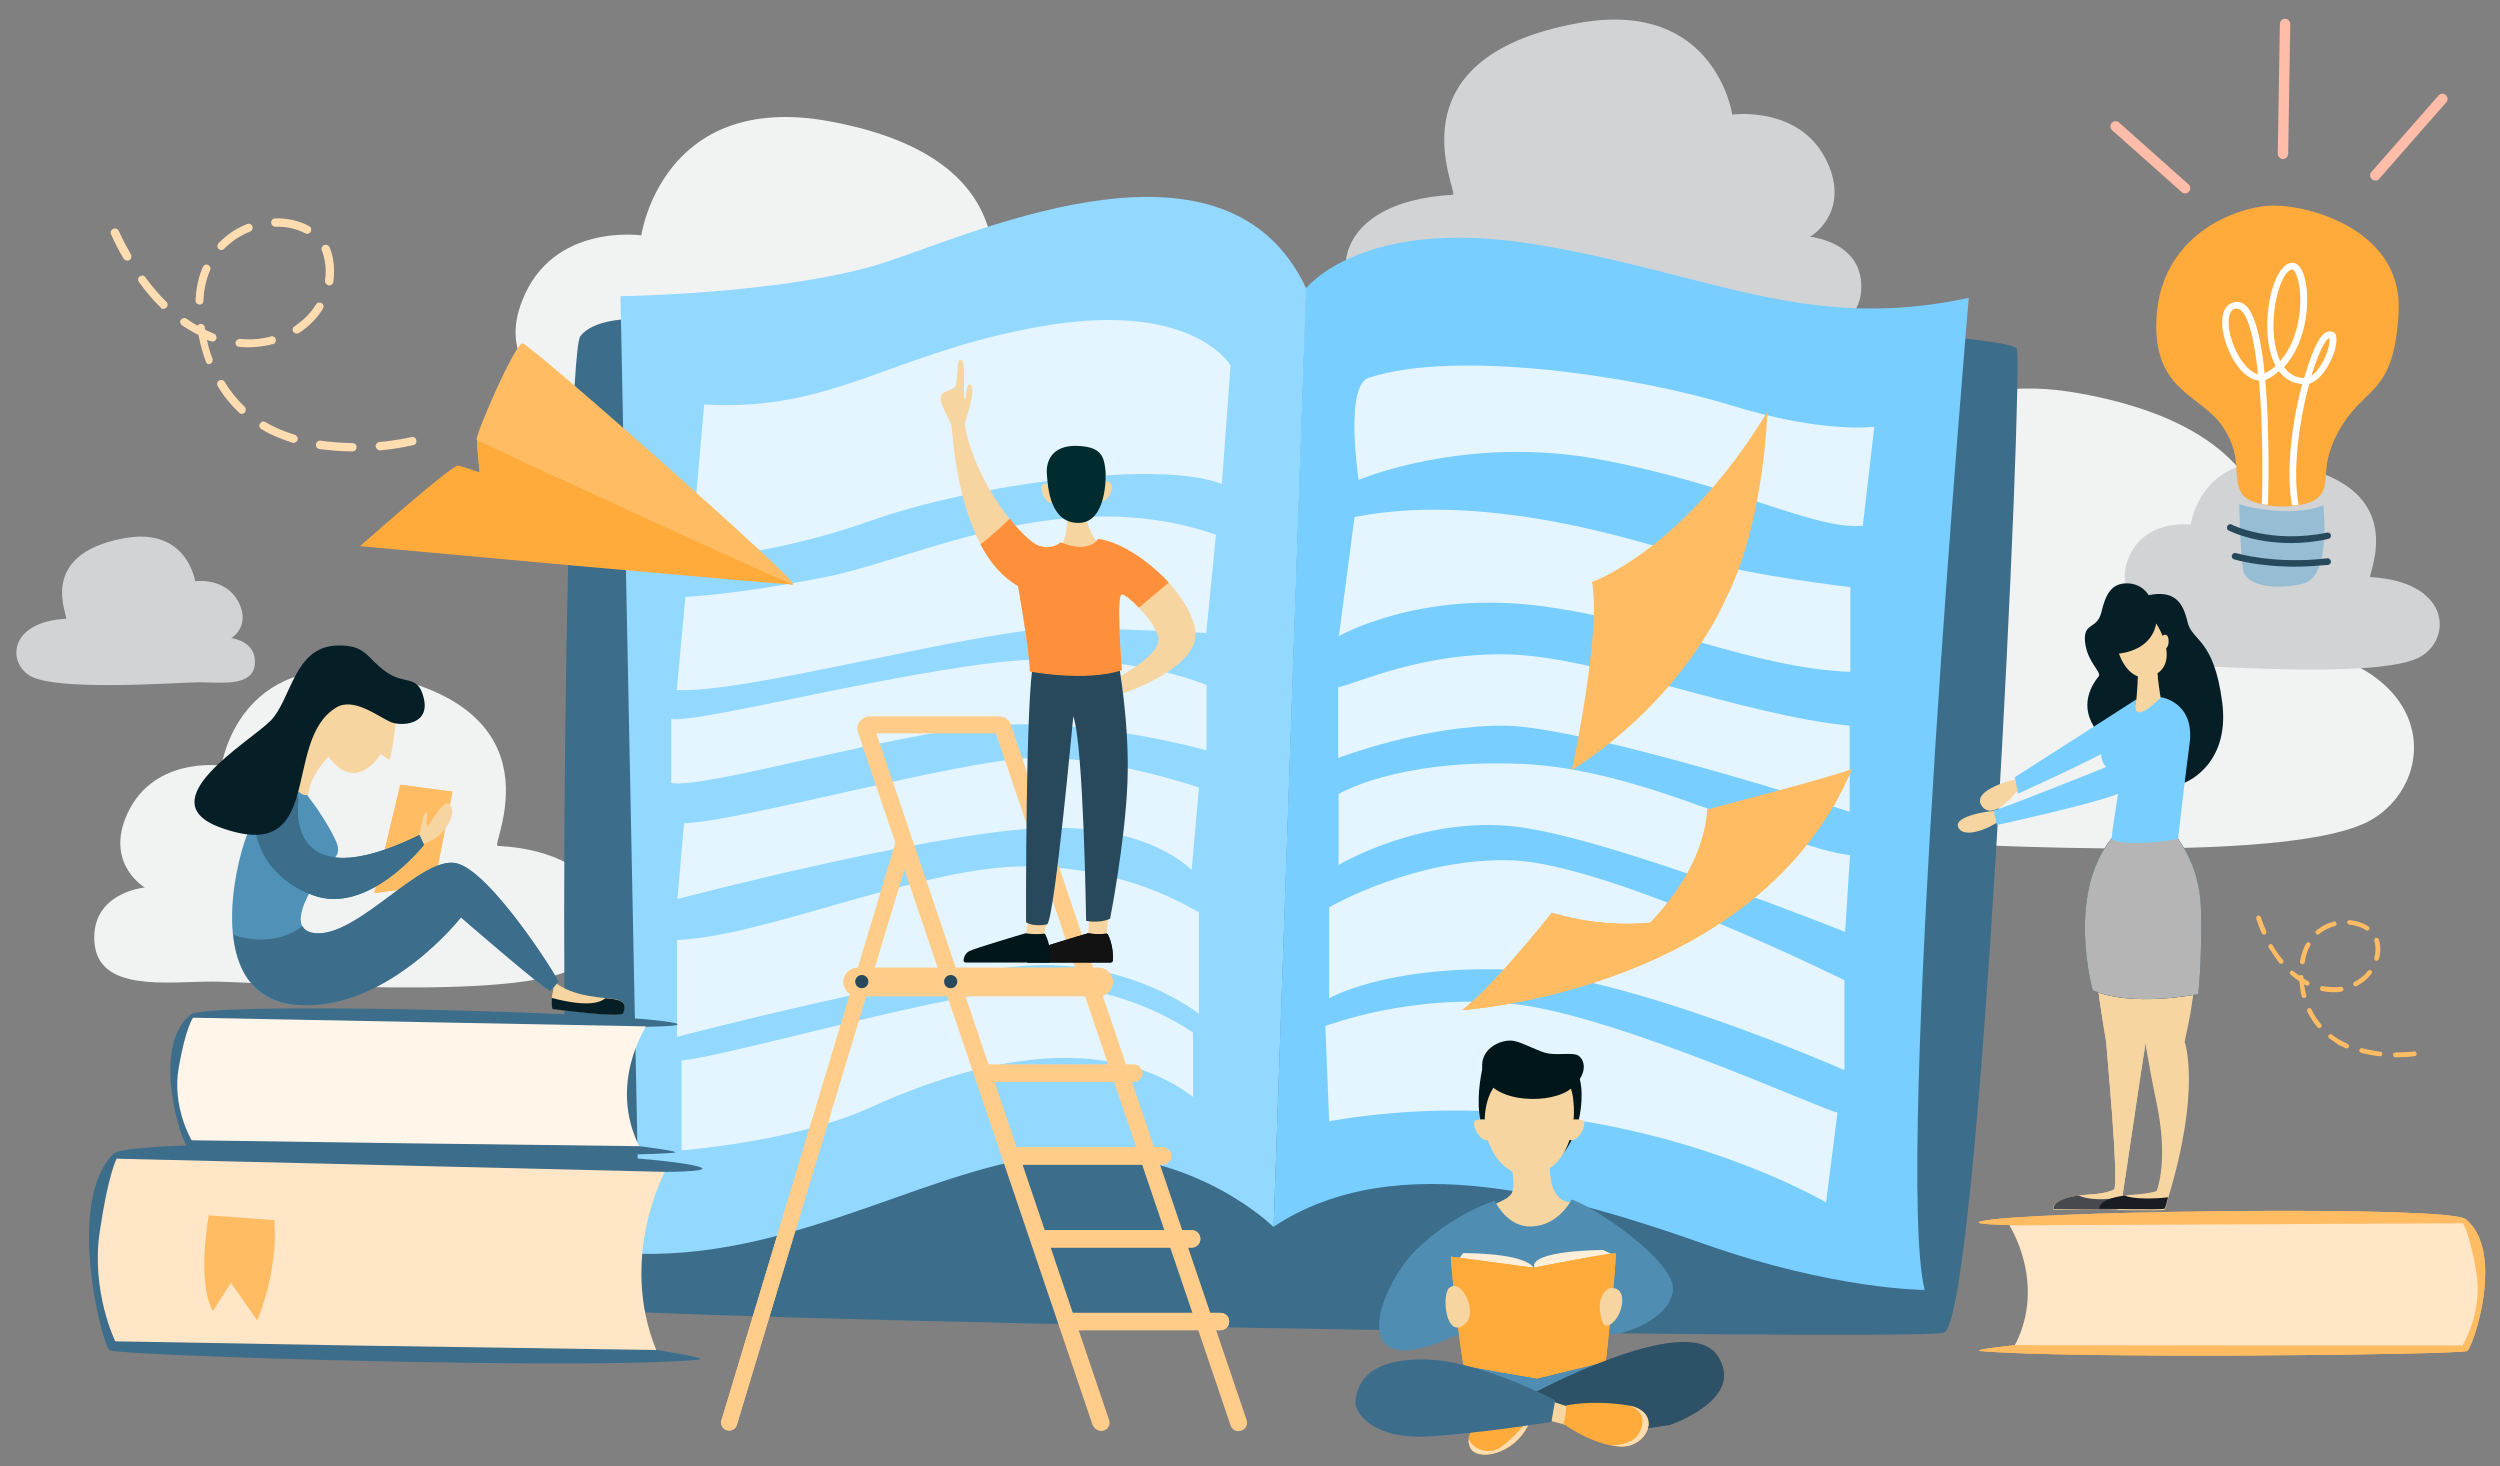 <?xml version="1.0" encoding="utf-8"?>
<!-- Generator: Adobe Illustrator 23.0.3, SVG Export Plug-In . SVG Version: 6.00 Build 0)  -->
<svg version="1.1" xmlns="http://www.w3.org/2000/svg" xmlns:xlink="http://www.w3.org/1999/xlink" x="0px" y="0px"
	 viewBox="0 0 720 422.2" style="enable-background:new 0 0 720 422.2;" xml:space="preserve">
<rect x="0" y="0" width="720" height="422.2" fill="#808080" stroke="none"/>
<style type="text/css">
	.st0{fill:#F1F2F2;}
	.st1{fill:#D1D3D4;}
	.st2{fill:#FFBC62;}
	.st3{fill:#3C6D8A;}
	.st4{fill:#78CEFF;}
	.st5{fill:#93D8FF;}
	.st6{fill:#E4F5FF;}
	.st7{fill:#FFE6C6;}
	.st8{fill:#FFF5E8;}
	.st9{fill:#FFAB3B;}
	.st10{fill:#96BDD4;}
	.st11{fill:#FFFFFF;}
	.st12{fill:#28495C;}
	.st13{fill:#FFBCA9;}
	.st14{fill:#FFCD89;}
	.st15{fill:#F7D5A0;}
	.st16{fill:#001618;}
	.st17{fill:#121212;}
	.st18{fill:#002C2F;}
	.st19{fill:#FF903B;}
	.st20{fill:#FFDDB1;}
	.st21{fill:#4F8DB3;}
	.st22{fill:#FFEED8;}
	.st23{fill:#2D5268;}
	.st24{fill:#061F26;}
	.st25{fill:#5091B8;}
	.st26{fill:#177A96;}
	.st27{fill:#77C4D3;}
	.st28{fill:#333745;}
	.st29{fill:#B5B5B5;}
	.st30{fill:#48494F;}
	.st31{fill:#1A1C23;}
</style>
<g id="Layer_1">
	<g>
		<g>
			<path class="st0" d="M503.8,202.7c0,0-22.6,2-21,22.9c1.5,20.8,30.3,16.3,49.2,16.3c19,0,128.8,8.6,151.8-6.3
				c19.5-12.5,17.4-47.6-32.8-50.4c-3-0.2,28.2-57.4-52-71.9c-56.1-10.2-63.1,38.4-63.1,38.4s-29.9-4.3-40.1,22
				C488.1,193.4,503.8,202.7,503.8,202.7z"/>
			<path class="st1" d="M616.5,174.1c0,0-10.2,0.9-9.5,10.3c0.7,9.4,13.6,7.3,22.2,7.3c8.5,0,57.9,3.9,68.3-2.8
				c8.8-5.6,7.8-21.4-14.8-22.7c-1.3-0.1,12.7-25.8-23.4-32.4c-25.3-4.6-28.4,17.3-28.4,17.3s-13.4-1.9-18,9.9
				C609.4,170,616.5,174.1,616.5,174.1z"/>
			<path class="st1" d="M66.6,183.8c0,0,7.3,0.7,6.8,7.4s-9.8,5.3-15.9,5.3c-6.1,0-41.6,2.8-49.1-2c-6.3-4.1-5.6-15.4,10.6-16.3
				c1-0.1-9.1-18.5,16.8-23.2c18.1-3.3,20.4,12.4,20.4,12.4s9.6-1.4,13,7.1C71.7,180.8,66.6,183.8,66.6,183.8z"/>
			<path class="st1" d="M521.3,68.2c0,0,15.8,1.4,14.7,15.7s-21.2,11.2-34.4,11.2c-13.3,0-90,5.9-106.1-4.3
				c-13.6-8.6-12.2-32.8,22.9-34.7c2.1-0.1-19.7-39.5,36.4-49.5c39.2-7,44.1,26.4,44.1,26.4s20.9-2.9,28,15.2
				C532.2,61.9,521.3,68.2,521.3,68.2z"/>
			<path class="st0" d="M41.7,255.6c0,0-15.6,1.4-14.5,15.8c1.1,14.4,20.9,11.3,34,11.3c13.1,0,88.9,5.9,104.8-4.3
				c13.5-8.7,12-32.8-22.7-34.8c-2.1-0.1,19.4-39.6-35.9-49.6c-38.8-7-43.6,26.5-43.6,26.5s-20.6-2.9-27.7,15.2
				C30.8,249.2,41.7,255.6,41.7,255.6z"/>
			<path class="st0" d="M157.1,111.5c0,0-19.3,1.7-18,19.6c1.3,17.8,25.9,14,42.2,14c16.2,0,110.2,7.3,130-5.4
				c16.7-10.7,14.9-40.7-28.1-43.2c-2.6-0.1,24.1-49.1-44.5-61.6c-48.1-8.7-54,32.9-54,32.9s-25.6-3.7-34.3,18.8
				C143.6,103.6,157.1,111.5,157.1,111.5z"/>
			<g>
				<g>
					<path class="st2" d="M670.8,299c-0.3-0.2-0.4-0.6-0.1-0.9c0.2-0.3,0.6-0.4,0.9-0.1c1.3,1,2.9,1.9,4.5,2.6
						c0.3,0.2,0.5,0.5,0.4,0.9c-0.1,0.3-0.5,0.5-0.9,0.4c-0.7-0.3-1.4-0.7-2.1-1C672.6,300.2,671.7,299.7,670.8,299z M679.5,302.4
						c0.1-0.4,0.5-0.6,0.8-0.5c1.6,0.4,3.4,0.7,5.2,1c0.4,0,0.6,0.4,0.6,0.7c0,0.4-0.4,0.6-0.7,0.6c-1.9-0.2-3.7-0.5-5.4-1
						c-0.1,0-0.1,0-0.1-0.1C679.5,303,679.4,302.7,679.5,302.4z M667.5,295.9c-1.2-1.4-2.2-2.9-3-4.6c-0.2-0.3,0-0.7,0.3-0.9
						s0.7,0,0.9,0.3c0.7,1.6,1.7,3,2.8,4.3c0.2,0.3,0.2,0.7-0.1,0.9c-0.2,0.2-0.5,0.2-0.8,0.1C667.6,296,667.5,296,667.5,295.9z
						 M689.2,303.8c0-0.4,0.3-0.7,0.7-0.7c3.1,0,5.2-0.2,5.3-0.3c0.4-0.1,0.7,0.2,0.8,0.6c0.1,0.4-0.2,0.7-0.6,0.8
						c-0.1,0-2.2,0.3-5.5,0.3c-0.1,0-0.2,0-0.3-0.1C689.3,304.3,689.2,304.1,689.2,303.8z M662.9,286.9c-0.2-0.7-0.3-1.3-0.4-2
						c-0.1-0.8-0.2-1.5-0.3-2.3c-0.9-0.6-1.7-1.2-2.5-1.9c-0.3-0.2-0.3-0.7-0.1-0.9c0.2-0.3,0.7-0.3,0.9-0.1
						c0.6,0.5,1.1,0.9,1.7,1.3c0.1-0.1,0.3-0.2,0.5-0.2c0.4,0,0.7,0.3,0.7,0.6c0,0.1,0,0.3,0,0.4c0.5,0.3,0.9,0.5,1.4,0.8
						c0.3,0.2,0.5,0.6,0.3,0.9c-0.2,0.3-0.6,0.5-0.9,0.3c-0.2-0.1-0.4-0.2-0.6-0.3c0,0.4,0.1,0.8,0.2,1.2c0.1,0.7,0.2,1.3,0.4,1.9
						c0.1,0.4-0.1,0.7-0.5,0.8c-0.2,0-0.3,0-0.5-0.1C663.1,287.3,663,287.1,662.9,286.9z M668.2,284.5c0.1-0.4,0.4-0.6,0.8-0.5
						c1.7,0.3,3.4,0.4,5.1,0.2c0.4-0.1,0.7,0.2,0.8,0.6c0.1,0.4-0.2,0.7-0.6,0.8c-1.8,0.3-3.7,0.2-5.6-0.2c-0.1,0-0.1,0-0.2-0.1
						C668.2,285.1,668.1,284.8,668.2,284.5z M656.5,277.4c-1.1-1.4-2.1-2.9-3.1-4.5c-0.2-0.3-0.1-0.7,0.2-0.9
						c0.3-0.2,0.7-0.1,0.9,0.2c0.9,1.6,1.9,3,3,4.3c0.2,0.3,0.2,0.7-0.1,0.9c-0.2,0.2-0.5,0.2-0.7,0.1
						C656.7,277.5,656.6,277.5,656.5,277.4z M662.4,276.9c0.3-1.9,0.9-3.6,1.7-5.1l0.1-0.1c0.2-0.3,0.6-0.4,0.9-0.3c0,0,0,0,0,0
						c0.3,0.2,0.4,0.6,0.3,0.9l-0.1,0.1c-0.8,1.4-1.3,3-1.5,4.7c-0.1,0.4-0.4,0.6-0.8,0.6c-0.1,0-0.1,0-0.2-0.1
						C662.5,277.5,662.3,277.2,662.4,276.9z M677.8,283.7c-0.2-0.3,0-0.7,0.3-0.9c1.5-0.8,2.9-1.9,3.9-3.2c0.2-0.3,0.6-0.3,0.9-0.1
						c0.3,0.2,0.3,0.6,0.1,0.9c-1.1,1.5-2.6,2.7-4.3,3.6c-0.2,0.1-0.4,0.1-0.6,0C678,284,677.9,283.9,677.8,283.7z M651.4,268.8
						c-0.6-1.3-1.1-2.7-1.6-4.2c-0.1-0.4,0.1-0.7,0.4-0.9c0.4-0.1,0.7,0.1,0.9,0.4c0.5,1.4,1,2.8,1.6,4.1c0.1,0.3,0,0.7-0.3,0.9
						c-0.2,0.1-0.4,0.1-0.6,0C651.6,269.1,651.5,269,651.4,268.8z M667,268.9c-0.2-0.3-0.2-0.7,0.1-0.9c1.4-1.2,3.1-2.1,5-2.6
						c0.4-0.1,0.7,0.1,0.8,0.5c0.1,0.4-0.1,0.7-0.5,0.8c-1.7,0.5-3.2,1.2-4.5,2.3c-0.2,0.2-0.5,0.2-0.8,0.1
						C667.2,269.1,667.1,269,667,268.9z M683.8,275.9c0.3-1.1,0.4-2.2,0.3-3.3c0-0.6-0.1-1.1-0.3-1.6c-0.1-0.4,0.1-0.7,0.4-0.9
						c0.4-0.1,0.7,0.1,0.9,0.4c0.2,0.6,0.3,1.3,0.4,2c0.1,1.3,0,2.5-0.4,3.7c-0.1,0.4-0.5,0.6-0.8,0.5c-0.1,0-0.1,0-0.2-0.1
						C683.9,276.5,683.7,276.2,683.8,275.9z M676,265.6c0-0.4,0.4-0.6,0.7-0.6c2,0.2,3.9,0.8,5.4,1.8c0.3,0.2,0.4,0.6,0.2,0.9
						c-0.2,0.3-0.6,0.4-0.9,0.2c-1.3-0.9-2.9-1.4-4.7-1.6c-0.1,0-0.2,0-0.3-0.1C676.2,266.1,676,265.9,676,265.6z"/>
				</g>
			</g>
			<g>
				<path class="st3" d="M185.9,91.9c0,0-14.3-1.1-18.8,5c-4.4,6.1-7.7,276.3,0,279.7c7.7,3.3,382.2,9.9,392.7,7.2
					c10.5-2.8,23.2-281.3,21-283.5c-2.2-2.2-32-4.4-32-4.4l-303.4,3.3L185.9,91.9z"/>
				<path class="st4" d="M376.1,83.1c0,0,16-21,66.2-12.7c50.2,8.3,77.8,25.4,124.7,15.4c0,0-21.5,250.4-12.7,285.7
					c0,0-25.9,0-63.4-13.2c-37.5-13.2-88.3-28.7-124.1-5L376.1,83.1z"/>
				<path class="st5" d="M178.7,85.3c0,0,48.5-0.6,76.7-9.9c28.1-9.4,98.2-40.8,120.8,7.7l-9.4,270.3c0,0-22.1-22.1-58.5-21
					c-36.4,1.1-76.7,29.8-124.1,28.7L178.7,85.3z"/>
				<path class="st6" d="M394.2,108.8c-7.1,2.3-2.9,29.4-2.9,29.4s31-13.2,69.9-5.8c38.9,7.4,61.2,20.3,75.3,19l3.3-28.5
					c0,0-14.5,2.1-41.4-6.2C471.6,108.4,419.4,100.5,394.2,108.8z"/>
				<path class="st6" d="M390.1,148.9l-4.5,34.3c0,0,22.8-13.2,57.9-8.7c35.2,4.6,60.8,17.8,89.4,19v-24.4c0,0-28.1-3.3-41.8-7.4
					S430.2,141,390.1,148.9z"/>
				<path class="st6" d="M385.5,197.9c4.7-0.8,24-10.2,49.6-9.4c25.6,0.8,66.7,17.5,97.6,20.5v24.8c0,0-75.6-24.4-99-24.8
					c-23.4-0.3-48.3,9.3-48.3,9.3V197.9z"/>
				<path class="st6" d="M385.5,228.7c0,0,16.5-10.2,52.7-8.7c36.1,1.5,73.9,23.6,94.6,26.3l-1.4,22.1c0,0-67.3-27-94.6-30.3
					c-27.3-3.3-51.3,11-51.3,11V228.7z"/>
				<path class="st6" d="M382.8,261.3c0,0,25.1-14.6,53-13.5c27.9,1.1,95.4,34.5,95.4,34.5v25.9c0,0-63.7-28.1-98.2-29
					s-50.2,8.3-50.2,8.3V261.3z"/>
				<path class="st6" d="M381.7,295.5c0,0,25.1-9.7,54.6-6.3c29.5,3.3,90.2,31.2,92.9,31.2l-3.3,25.9c0,0-62.9-37.2-143.1-23.4
					L381.7,295.5z"/>
				<path class="st6" d="M354.4,105.3c0,0-0.2-0.3-0.5-0.8c-2.6-3.5-15.6-17.1-53.5-10.6c-43.3,7.4-60.2,24.8-97.6,22.6l-3.9,44.4
					c0,0,22.9-0.6,52.1-11s83-17.7,100.9-10.5L354.4,105.3z"/>
				<path class="st6" d="M197.4,171.9c0,0,14.9-0.6,40.8-5.8c25.9-5.2,68.4-27.3,112-12.1l-2.8,28.3c0,0-30.3-1.5-43.3-1.3
					c-22.3,0.3-90.2,19-109.2,17.7L197.4,171.9z"/>
				<path class="st6" d="M193.3,207c6.6,1.9,75.8-16.5,105.9-17.1c30.1-0.6,48.3,7.4,48.3,7.4v18.8c0,0-33.6-9.5-62.6-7.1
					c-29,2.4-81.6,18.2-91.6,16.5V207z"/>
				<path class="st6" d="M345.3,226.8c0,0-27.3-9.4-48.5-8.5c-21.2,0.8-84.7,18.5-99.8,18.8l-1.9,21.8c0,0,69.8-18.3,102.6-20.3
					c32.8-2,45.5,12,45.5,12L345.3,226.8z"/>
				<path class="st6" d="M345.3,262.7c-1.7-0.6-19.9-13-49.4-13.2c-29.5-0.3-76.1,20.4-100.9,21.2v27.9c0,0,75-19.6,103.4-20.6
					c28.4-0.9,46.9,14,46.9,14V262.7z"/>
				<path class="st6" d="M343.6,297.4c0,0-19-13.8-43.3-13.2c-24.3,0.6-90.7,20.1-104,21.2v25.9c0,0,32.5-2.5,53.8-12.1
					c21.2-9.7,64-25.4,93.5-3.3V297.4z"/>
			</g>
			<g>
				<path class="st3" d="M189.1,388.8c0,0,15.9,2.4,11.9,2.8c-30.8,3-165.8-1.1-169.4-2.7c-2-0.9-13-42.8,1.1-56.6
					c5.7-5.5,138.2-1.5,164.7,2.9c13.8,2.3-6,2.3-6,2.3C176.6,354.1,176.6,371.2,189.1,388.8z"/>
				<path class="st7" d="M191.5,337.5c0,0-13.4,24.6-2.5,51.3l-87.6-1.3l-68.2-1.2c0,0-7-14.3-4.5-31.4c2.5-17,4.9-21.2,4.9-21.2
					L191.5,337.5z"/>
				<path class="st2" d="M60.1,350c0,0.5-3.5,19,1.2,27.6l5.2-8.1l7.6,10.8c0,0,6.1-14.1,4.9-28.9L60.1,350z"/>
			</g>
			<g>
				<path class="st3" d="M184.1,330.1c0,0,13.1,1.6,9.9,1.9c-25.5,2-137.1-0.7-140-1.8c-1.6-0.6-10.8-28.7,0.9-38
					c4.7-3.7,114.2-1,136.2,1.9c11.4,1.5-4.9,1.6-4.9,1.6C173.8,306.8,173.8,318.3,184.1,330.1z"/>
				<path class="st8" d="M186.1,295.6c0,0-11,16.5-2,34.5l-72.5-0.9l-56.4-0.8c0,0-5.8-9.6-3.7-21.1c2-11.4,4.1-14.2,4.1-14.2
					L186.1,295.6z"/>
			</g>
			<g>
				<path class="st2" d="M580.3,387.4c0,0-13.1,1.4-9.9,1.7c25.4,2.3,137.1,1.1,140.1,0c1.6-0.6,11.2-28.6-0.4-38
					c-4.6-3.8-114.2-2.5-136.2,0.1c-11.4,1.4,4.9,1.6,4.9,1.6C591,364.2,590.8,375.7,580.3,387.4z"/>
				<path class="st2" d="M580.3,387.4c0,0-13.1,1.4-9.9,1.7c25.4,2.3,137.1,1.1,140.1,0c1.6-0.6,11.2-28.6-0.4-38
					c-4.6-3.8-114.2-2.5-136.2,0.1c-11.4,1.4,4.9,1.6,4.9,1.6C591,364.2,590.8,375.7,580.3,387.4z"/>
				<path class="st7" d="M578.7,352.9c0,0,10.8,16.7,1.6,34.5l72.5,0.1l56.4,0c0,0,5.9-9.5,4-21c-1.9-11.5-3.9-14.2-3.9-14.2
					L578.7,352.9z"/>
			</g>
			<g>
				<g>
					<path class="st9" d="M645.8,142.4c2.9,4.1,17.5,4.8,21.8,0.9c4.3-3.9-0.4-8.9,6.8-20.6c7.1-11.7,15.1-9.1,16.4-32.7
						c1.3-23.6-25.4-30.8-35.8-30.8c-10.4,0-34,8.3-34,34.7c0,19.1,13.3,20,19.3,29.2C646.3,132.2,642.5,137.8,645.8,142.4z"/>
					<path class="st10" d="M644.9,145.1c0,0.4,14.8,4.3,24.2,0.4c0,0,2.5,20.6-5.8,22.6c-8.3,2-16.4,0.4-17.2-3.7
						C645.2,160.4,644.9,145.1,644.9,145.1z"/>
					<path class="st11" d="M670.1,95.6c-2.4,0.9-4.8,7.3-6.5,13.3c-2.7-0.1-4.5-1.4-5.8-3.2c7-7.5,7.7-20.6,5.7-26.5
						c-1.1-3.3-2.7-3.6-3.6-3.5c-4.4,0.6-7.3,10.9-6.9,19.7c0.2,4.1,1,7.5,2.4,10c-0.8,0.7-1.6,1.3-2.6,1.8
						c-0.2,0.1-0.4,0.2-0.6,0.3c-0.9-9.1-2.6-16.9-5.4-19.5c-0.9-0.8-1.9-1.2-3-1c-1.7,0.2-3,1.4-3.5,3.3c-1.4,5,2.1,14.3,6.7,17.8
						c1.2,0.9,2.4,1.4,3.6,1.5c1.1,12.6,1.1,27.7,0.8,35.5c0.3,0.1,0.6,0.1,0.9,0.2l0.9,0c0-1.3,0.6-20-0.8-35.9
						c0.4-0.1,0.9-0.3,1.3-0.6c1-0.5,1.8-1.2,2.6-1.9c1.7,2.2,3.9,3.5,6.7,3.7c-0.4,1.5-0.7,2.9-1,4.2c-1.3,5.6-3.9,19.7-1.9,30.8
						c0.6-0.1,1.3-0.1,1.9-0.2c-1.4-7.6-0.7-18.6,1.9-30.2c0.4-1.7,0.8-3.3,1.2-4.7c3.3-1,5.6-5.4,6.3-6.9c1.2-2.7,2.2-6.4,0.9-7.8
						C672,95.7,671.3,95.2,670.1,95.6z M648.1,106.6c-4-3.1-7.2-11.5-6-15.8c0.5-1.8,1.5-1.9,1.9-1.9c0.1,0,0.1,0,0.2,0
						c0.5,0,0.9,0.2,1.3,0.6c2.4,2.2,3.9,9.5,4.8,18.3C649.6,107.6,648.8,107.2,648.1,106.6z M656.7,104c-1.4-3-1.8-6.5-1.9-8.6
						c-0.4-8.8,2.6-17.4,5.3-17.8c0,0,0,0,0,0c0.4,0,1,0.7,1.5,2.2C663.4,85.2,662.8,97.1,656.7,104z M669.2,103.8
						c-0.9,1.7-2.1,3.5-3.5,4.4c2-6.6,4-10.4,5-10.8c0.1,0,0.1,0,0.1,0C671.1,97.9,670.8,100.6,669.2,103.8z"/>
					<g>
						<g>
							<path class="st12" d="M659.8,156.4c-10.8,0-17.5-3.4-17.9-3.6c-0.5-0.2-0.7-0.8-0.4-1.3c0.2-0.5,0.8-0.7,1.3-0.4l0,0
								c0.1,0.1,11.2,5.6,27.4,2.3c0.5-0.1,1,0.2,1.1,0.7c0.1,0.5-0.2,1-0.7,1.1C666.6,156.1,663,156.4,659.8,156.4z"/>
						</g>
					</g>
					<g>
						<g>
							<path class="st12" d="M660.8,163.2c-10.3,0-17-2-17.4-2.1c-0.5-0.2-0.8-0.7-0.6-1.2c0.2-0.5,0.7-0.8,1.2-0.6
								c0.1,0,11.1,3.3,26.2,1.5c0.5-0.1,1,0.3,1.1,0.8c0.1,0.5-0.3,1-0.8,1.1C667,163,663.7,163.2,660.8,163.2z"/>
						</g>
					</g>
				</g>
				<g>
					<g>
						<path class="st13" d="M657.5,45.8C657.5,45.8,657.5,45.8,657.5,45.8c-0.8,0-1.5-0.7-1.5-1.5l0.6-37.4c0-0.8,0.7-1.5,1.5-1.5
							c0,0,0,0,0,0c0.8,0,1.5,0.7,1.5,1.5L659,44.3C658.9,45.2,658.3,45.8,657.5,45.8z"/>
					</g>
				</g>
				<g>
					<g>
						<path class="st13" d="M684.1,52c-0.3,0-0.7-0.1-1-0.4c-0.6-0.5-0.7-1.5-0.1-2.1l19.3-22c0.5-0.6,1.5-0.7,2.1-0.1
							c0.6,0.5,0.7,1.5,0.1,2.1l-19.3,22C685,51.9,684.6,52,684.1,52z"/>
					</g>
				</g>
				<g>
					<g>
						<path class="st13" d="M629.3,55.7c-0.3,0-0.7-0.1-1-0.4l-20-17.8c-0.6-0.5-0.7-1.5-0.1-2.1c0.5-0.6,1.5-0.7,2.1-0.1l20,17.8
							c0.6,0.5,0.7,1.5,0.1,2.1C630.1,55.6,629.7,55.7,629.3,55.7z"/>
					</g>
				</g>
			</g>
			<g>
				<g>
					<g>
						<path class="st14" d="M210,412c1,0,1.9-0.6,2.2-1.6l50.2-166.5c0.4-1.2-0.3-2.5-1.5-2.9c-1.2-0.4-2.5,0.3-2.9,1.5L207.8,409
							c-0.4,1.2,0.3,2.5,1.5,2.9C209.6,411.9,209.8,412,210,412z"/>
					</g>
					<path class="st14" d="M210,412c1,0,1.9-0.6,2.2-1.6l50.2-166.5c0.4-1.2-0.3-2.5-1.5-2.9c-1.2-0.4-2.5,0.3-2.9,1.5L207.8,409
						c-0.4,1.2,0.3,2.5,1.5,2.9C209.6,411.9,209.8,412,210,412z"/>
					<g>
						<g>
							<path class="st14" d="M317.1,412.1c0.3,0,0.5,0,0.8-0.1c1.3-0.4,2-1.8,1.5-3.1l-67-197.7h34.4l67.6,199.3
								c0.4,1.3,1.8,2,3.1,1.5c1.3-0.4,2-1.8,1.5-3.1l-67.9-200.2c-0.5-1.5-1.9-2.4-3.4-2.4h-37.2c-1.2,0-2.2,0.6-2.9,1.5
								c-0.7,0.9-0.9,2.2-0.5,3.2l67.6,199.5C315.2,411.4,316.1,412.1,317.1,412.1z"/>
						</g>
					</g>
					<g>
						<path class="st14" d="M247,278.7h69.4c2.2,0,4.1,1.8,4.1,4.1l0,0c0,2.2-1.8,4.1-4.1,4.1H247c-2.2,0-4.1-1.8-4.1-4.1l0,0
							C243,280.5,244.8,278.7,247,278.7z"/>
					</g>
					<g>
						<path class="st14" d="M283.4,306.6h43.1c1.4,0,2.5,1.1,2.5,2.5l0,0c0,1.4-1.1,2.5-2.5,2.5h-43.1c-1.4,0-2.5-1.1-2.5-2.5l0,0
							C280.9,307.7,282,306.6,283.4,306.6z"/>
					</g>
					<g>
						<path class="st14" d="M291.7,330.4h43.1c1.4,0,2.5,1.1,2.5,2.5l0,0c0,1.4-1.1,2.5-2.5,2.5h-43.1c-1.4,0-2.5-1.1-2.5-2.5l0,0
							C289.2,331.6,290.3,330.4,291.7,330.4z"/>
					</g>
					<g>
						<path class="st14" d="M300.1,354.3h43.1c1.4,0,2.5,1.1,2.5,2.5l0,0c0,1.4-1.1,2.5-2.5,2.5h-43.1c-1.4,0-2.5-1.1-2.5-2.5l0,0
							C297.5,355.4,298.7,354.3,300.1,354.3z"/>
					</g>
					<g>
						<path class="st14" d="M308.4,378.1h43.1c1.4,0,2.5,1.1,2.5,2.5l0,0c0,1.4-1.1,2.5-2.5,2.5h-43.1c-1.4,0-2.5-1.1-2.5-2.5l0,0
							C305.9,379.3,307,378.1,308.4,378.1z"/>
					</g>
					<g>
						<path class="st14" d="M247,278.7h69.4c2.2,0,4.1,1.8,4.1,4.1l0,0c0,2.2-1.8,4.1-4.1,4.1H247c-2.2,0-4.1-1.8-4.1-4.1l0,0
							C243,280.5,244.8,278.7,247,278.7z"/>
					</g>
					<g>
						<path class="st14" d="M283.4,306.6h43.1c1.4,0,2.5,1.1,2.5,2.5l0,0c0,1.4-1.1,2.5-2.5,2.5h-43.1c-1.4,0-2.5-1.1-2.5-2.5l0,0
							C280.9,307.7,282,306.6,283.4,306.6z"/>
					</g>
					<g>
						<path class="st14" d="M291.7,330.4h43.1c1.4,0,2.5,1.1,2.5,2.5l0,0c0,1.4-1.1,2.5-2.5,2.5h-43.1c-1.4,0-2.5-1.1-2.5-2.5l0,0
							C289.2,331.6,290.3,330.4,291.7,330.4z"/>
					</g>
					<g>
						<path class="st14" d="M300.1,354.3h43.1c1.4,0,2.5,1.1,2.5,2.5l0,0c0,1.4-1.1,2.5-2.5,2.5h-43.1c-1.4,0-2.5-1.1-2.5-2.5l0,0
							C297.5,355.4,298.7,354.3,300.1,354.3z"/>
					</g>
					<g>
						<path class="st14" d="M308.4,378.1h43.1c1.4,0,2.5,1.1,2.5,2.5l0,0c0,1.4-1.1,2.5-2.5,2.5h-43.1c-1.4,0-2.5-1.1-2.5-2.5l0,0
							C305.9,379.3,307,378.1,308.4,378.1z"/>
					</g>
					<path class="st12" d="M246.3,282.7c0-1,0.8-1.9,1.9-1.9c1,0,1.9,0.8,1.9,1.9c0,1-0.8,1.9-1.9,1.9
						C247.2,284.6,246.3,283.8,246.3,282.7z"/>
					<path class="st12" d="M271.9,282.7c0-1,0.8-1.9,1.9-1.9c1,0,1.9,0.8,1.9,1.9c0,1-0.8,1.9-1.9,1.9
						C272.7,284.6,271.9,283.8,271.9,282.7z"/>
				</g>
			</g>
			<g>
				<path class="st15" d="M313.1,147.8c-0.7,4.4,3.1,8.5,3.1,8.5s4.9,4.1-1.6,4.2c-6.5,0.1-6.5,0.1-6.5,0.1l-2.6-2.6
					c0,0,2.2-4.4,1.9-10.2S313.1,147.8,313.1,147.8z"/>
				<path class="st15" d="M303.5,141.1c-0.7-0.6-1.7-2.4-3.1-1.6c-1.4,0.8,0.7,6.3,3.1,5.2C305.9,143.7,303.5,141.1,303.5,141.1z"/>
				<path class="st15" d="M316.8,139.9c0-0.1,1.3-2,2.9-0.8c1.6,1.2-1.1,6.4-3.3,5.1C314.3,143,316.8,139.9,316.8,139.9z"/>
				<path class="st15" d="M316.8,139.9c0-0.1,1.3-2,2.9-0.8c1.6,1.2-1.1,6.4-3.3,5.1C314.3,143,316.8,139.9,316.8,139.9z"/>
				<path class="st15" d="M316.2,155.2c0,0-2.5,4.5-10.8,1c0,0-2.4,2.3-6.5,0.9c-4.1-1.5-18-17.3-21.1-35c0,0,3.4-9.9,1.8-11.2
					c-1.6-1.3-1.2,5-1.8,3.9c-0.6-1.1,0.6-10.7-1-11.2c-1.6-0.5-0.7,7-1.9,8c-1.2,1-3.9,1-4,3c-0.1,2,2.7,6.6,3.1,7.8
					c0.4,1.2,1.3,35.8,19.2,46.4c0,0,3.4,19.2,3.4,24.6c0,0,18,2.6,26.5-0.4c0,0-1.8-21.6,0-21.8c1.8-0.1,11,9.2,10.5,13.5
					c-0.4,4.2-10.8,10-10.8,10l0.7,5c0,0,21.7-7.2,20.8-17.6C343.4,171.8,327.8,157,316.2,155.2z"/>
				<path class="st15" d="M319.1,264l-0.4,5.1c0,0-1.5,1.4-5.2-0.4l0.2-5.2L319.1,264z"/>
				<path class="st15" d="M319.1,264l-0.4,5.1c0,0-1.5,1.4-5.2-0.4l0.2-5.2L319.1,264z"/>
				<path class="st15" d="M301.5,265.2l-0.8,4.1c0,0-3.3,0.4-5.2-0.6l0.6-3.9L301.5,265.2z"/>
				<path class="st16" d="M319.1,269.2c0.5,1,1.6,3.7,1.4,7.4c0,0.3-0.3,0.6-0.6,0.6h-23.8c-0.4,0-0.6-0.3-0.6-0.7
					c0.1-0.8,0.5-2,1.7-2.6c1.9-0.9,14-4.5,16.1-5.1c0.1,0,0.2,0,0.3,0c0.5,0.1,2.7,0.4,4.9,0.1C318.7,268.8,319,269,319.1,269.2z"
					/>
				<path class="st17" d="M319.1,269.2c0.5,1,1.6,3.7,1.4,7.4c0,0.3-0.3,0.6-0.6,0.6h-23.8c-0.4,0-0.6-0.3-0.6-0.7
					c0.1-0.8,0.5-2,1.7-2.6c1.9-0.9,14-4.5,16.1-5.1c0.1,0,0.2,0,0.3,0c0.5,0.1,2.7,0.4,4.9,0.1C318.7,268.8,319,269,319.1,269.2z"
					/>
				<path class="st18" d="M318.4,135.8c0.1,0.9,0.5,14.8-7.8,14.8c-8.3,0-8.8-10.4-9.1-14c-0.3-3.6,1.3-8.3,8.5-8.2
					C317.1,128.6,318,131.3,318.4,135.8z"/>
				<path class="st12" d="M322.1,190.7c0,0,3.3,17.6,2.6,34.8c-0.7,17.3-5,39.1-5,39.1s-2.8,1.4-6.9,0.6c0,0-0.7-50.7-3.7-58.9
					c0,0-5.3,57.7-7.5,59.9c0,0-3.7,0.9-6.1-0.6c0,0-0.2-65.5,2.2-75.3C300.2,180.6,322.1,190.7,322.1,190.7z"/>
				<path class="st16" d="M301.1,269.2c0.5,1,1.6,3.7,1.4,7.4c0,0.3-0.3,0.6-0.6,0.6h-23.8c-0.4,0-0.6-0.3-0.6-0.7
					c0.1-0.8,0.5-2,1.7-2.6c1.9-0.9,14-4.5,16.1-5.1c0.1,0,0.2,0,0.3,0c0.5,0.1,2.7,0.4,4.9,0.1C300.7,268.8,301,269,301.1,269.2z"
					/>
				<path class="st15" d="M337.7,169.1l-8.5,7.2c-0.8-0.9-1.5-1.7-2.3-2.4l8.1-7.8C335.9,167.1,336.8,168.1,337.7,169.1z"/>
				<path class="st19" d="M282.4,156.8c3.2-2.5,6.5-5.6,8.4-7.4c3.4,4.3,6.6,7.1,8.2,7.7c4.1,1.5,6.5-0.9,6.5-0.9
					c8.3,3.4,10.8-1,10.8-1c6.7,1,14.6,6.4,20.3,12.6L328,175c-2.1-2.2-4.2-3.9-4.9-3.8c-1.1,0.1-0.8,8-0.5,14.2l0.5,7.6
					c-10.3,3.5-26.5,0.4-26.5,0.4c0-5.4-3.4-24.6-3.4-24.6C288.5,166.1,285,161.8,282.4,156.8z"/>
			</g>
			<g>
				<g>
					<g>
						<path class="st20" d="M75.3,123.6c-0.6-0.3-0.8-1.1-0.4-1.6c0.3-0.6,1.1-0.8,1.6-0.4c2.5,1.5,5.4,2.7,8.4,3.6
							c0.6,0.2,1,0.9,0.8,1.5c-0.2,0.6-0.9,1-1.5,0.8c-1.3-0.4-2.6-0.9-3.8-1.4C78.5,125.4,76.8,124.5,75.3,123.6z M91,127.9
							c0.1-0.6,0.7-1.1,1.3-1c2.9,0.4,6,0.7,9.2,0.7c0.7,0,1.2,0.5,1.2,1.2c0,0.7-0.5,1.2-1.2,1.2c-3.3,0-6.5-0.3-9.6-0.7
							c-0.1,0-0.2,0-0.3-0.1C91.2,129,90.9,128.5,91,127.9z M68.8,118.8c-2.3-2.2-4.4-4.7-6.1-7.6c-0.3-0.6-0.2-1.3,0.4-1.6
							c0.6-0.3,1.3-0.2,1.6,0.4c1.6,2.6,3.5,5,5.7,7.1c0.5,0.4,0.5,1.2,0.1,1.7c-0.3,0.4-0.9,0.5-1.3,0.3
							C69,119,68.9,118.9,68.8,118.8z M108.2,128.6c-0.1-0.6,0.4-1.2,1.1-1.3c5.4-0.5,9.1-1.4,9.2-1.4c0.6-0.2,1.3,0.2,1.4,0.9
							c0.2,0.6-0.2,1.3-0.9,1.4c-0.2,0-3.9,1-9.5,1.5c-0.2,0-0.4,0-0.6-0.1C108.6,129.4,108.3,129,108.2,128.6z M59.2,103.9
							c-0.4-1.1-0.8-2.3-1.1-3.5c-0.4-1.3-0.7-2.6-0.9-3.9c-1.6-0.8-3.2-1.8-4.8-2.8c-0.5-0.4-0.7-1.1-0.3-1.6
							c0.4-0.5,1.1-0.7,1.6-0.3c1.1,0.7,2.1,1.4,3.2,2c0.2-0.3,0.5-0.5,0.8-0.5c0.6-0.1,1.2,0.3,1.3,1c0,0.2,0.1,0.5,0.1,0.7
							c0.8,0.4,1.7,0.7,2.5,1.1c0.6,0.2,0.9,0.9,0.7,1.5c-0.2,0.6-0.9,0.9-1.5,0.7c-0.4-0.1-0.8-0.3-1.2-0.4
							c0.2,0.7,0.3,1.4,0.5,2.1c0.3,1.1,0.7,2.3,1.1,3.3c0.2,0.6-0.1,1.3-0.7,1.5c-0.3,0.1-0.6,0.1-0.8,0
							C59.5,104.5,59.3,104.3,59.2,103.9z M67.8,98.7c0.1-0.6,0.6-1.1,1.3-1.1c3.1,0.3,6.1,0.1,8.9-0.7c0.6-0.2,1.3,0.2,1.4,0.8
							c0.2,0.6-0.2,1.3-0.8,1.4c-3.1,0.8-6.4,1.1-9.8,0.8c-0.1,0-0.2,0-0.3-0.1C68.1,99.7,67.8,99.2,67.8,98.7z M46.2,88.5
							c-2.2-2.2-4.3-4.6-6.2-7.3c-0.4-0.5-0.3-1.3,0.3-1.6c0.5-0.4,1.3-0.3,1.6,0.3c1.9,2.6,3.9,5,6,7c0.5,0.5,0.5,1.2,0,1.7
							c-0.3,0.4-0.9,0.4-1.3,0.3C46.4,88.7,46.3,88.6,46.2,88.5z M56.3,86.5c0.2-3.4,0.8-6.5,2-9.3l0.1-0.3c0.3-0.6,0.9-0.9,1.5-0.6
							c0,0,0,0,0,0c0.6,0.3,0.9,0.9,0.6,1.5l-0.1,0.3c-1.1,2.6-1.7,5.4-1.8,8.5c0,0.7-0.6,1.2-1.2,1.1c-0.1,0-0.3,0-0.4-0.1
							C56.6,87.5,56.3,87,56.3,86.5z M84.5,95.6c-0.4-0.5-0.2-1.3,0.3-1.6c2.5-1.7,4.7-3.8,6.2-6.3c0.3-0.6,1.1-0.7,1.6-0.4
							c0.6,0.3,0.7,1.1,0.4,1.6c-1.7,2.8-4.1,5.2-6.9,7c-0.3,0.2-0.7,0.2-1.1,0.1C84.9,95.9,84.7,95.8,84.5,95.6z M35.6,74.5
							c-1.3-2.2-2.5-4.5-3.6-7c-0.3-0.6,0-1.3,0.6-1.6c0.6-0.3,1.3,0,1.6,0.6c1.1,2.4,2.3,4.7,3.5,6.8c0.3,0.6,0.1,1.3-0.4,1.6
							c-0.3,0.2-0.7,0.2-1,0.1C36,74.9,35.8,74.7,35.6,74.5z M63,71.7c-0.5-0.4-0.5-1.2,0-1.7c2.3-2.4,5-4.2,8.2-5.5
							c0.6-0.2,1.3,0.1,1.5,0.7c0.2,0.6-0.1,1.3-0.7,1.5c-2.8,1.1-5.3,2.8-7.4,4.9c-0.3,0.4-0.9,0.5-1.3,0.3
							C63.2,71.9,63.1,71.8,63,71.7z M93.6,80.8c0.3-1.9,0.3-3.9-0.1-5.8c-0.2-1-0.4-1.9-0.8-2.8c-0.3-0.6,0-1.3,0.6-1.6
							c0.6-0.3,1.3,0,1.6,0.6c0.5,1.1,0.8,2.2,1,3.4c0.4,2.2,0.4,4.4,0.1,6.6c-0.1,0.6-0.7,1.1-1.3,1c-0.1,0-0.2,0-0.3-0.1
							C93.8,81.8,93.5,81.3,93.6,80.8z M78.1,64.1c0-0.7,0.5-1.2,1.2-1.2c3.5-0.1,6.9,0.7,9.7,2.2c0.6,0.3,0.8,1,0.5,1.6
							c-0.3,0.6-1,0.8-1.6,0.5c-2.4-1.3-5.4-2-8.5-1.9c-0.2,0-0.3,0-0.5-0.1C78.4,65,78.1,64.6,78.1,64.1z"/>
					</g>
				</g>
				<g>
					<g>
						<g>
							<path class="st9" d="M138.6,140.9c-0.1-2-1.4-13.2-1.2-14.2c0.1-1,35.2,6.2,35.2,6.2l49.2,30.5l6.6,5l-31.4-6.5
								c0,0-35.7-9.7-37.1-10C158.4,151.6,138.6,140.9,138.6,140.9z"/>
						</g>
						<g>
							<path class="st9" d="M138.6,140.9c-0.1-2-1.4-13.2-1.2-14.2c0.1-1,35.2,6.2,35.2,6.2l49.2,30.5l6.6,5l-31.4-6.5
								c0,0-35.7-9.7-37.1-10C158.4,151.6,138.6,140.9,138.6,140.9z"/>
						</g>
						<g>
							<path class="st9" d="M103.7,157.3c0,0,26-23.1,28.2-23.2c2.2-0.1,94.4,33.7,96.4,34.2C230.3,168.9,103.7,157.3,103.7,157.3z"
								/>
						</g>
						<g>
							<path class="st2" d="M137.3,126.7c-0.8-0.6,11-27.9,13.2-27.8c2.2,0.1,82.4,71,77.8,69.4
								C223.7,166.7,138.6,127.6,137.3,126.7z"/>
						</g>
					</g>
				</g>
			</g>
			<path class="st2" d="M509,118.6c0,0-0.8,32.1-12.1,54.1c0,0-11.5,28.2-44.2,49.1c0,0,8.5-39.3,5.8-54.2
				C458.5,167.6,484.7,158.6,509,118.6z"/>
			<g>
				<g>
					<g>
						<path class="st2" d="M446.9,262.9c0,0-15.8,20.1-25.7,28c0,0,85.1-5.5,112.1-69.4C533.3,221.4,507.3,280.1,446.9,262.9z"/>
						<path class="st2" d="M466.7,273.4c0,0,23.3-16.9,25-40.3c0,0,32.2-8.3,41.7-11.6l-5,10.1l-12.6,15.6l-16.2,13.4L466.7,273.4z"
							/>
						<path class="st2" d="M446.9,262.9c0,0-15.8,20.1-25.7,28c0,0,85.1-5.5,112.1-69.4C533.3,221.4,507.3,280.1,446.9,262.9z"/>
					</g>
				</g>
				<g>
					<g>
						<g>
							<path class="st2" d="M493.7,242c-0.1-0.1-0.2-0.2-0.1-0.3c0.2,0,21.6-4.5,28.1-7.4c0.1,0,0.2,0.1,0.1,0.3
								C515.3,237.4,493.9,241.9,493.7,242z"/>
						</g>
						<g>
							<path class="st2" d="M491.9,246.8c-0.1-0.1-0.1-0.2-0.1-0.3c0.2,0,17.7-3,24.3-5.6c0.2,0,0.3,0.1,0.1,0.3
								C509.6,243.8,492.1,246.8,491.9,246.8z"/>
						</g>
						<g>
							<path class="st2" d="M490,251.6c-0.1-0.1-0.1-0.2,0-0.3c0.1,0,13.8-1.5,20.6-3.8c0.2,0.1,0.2,0.2,0.1,0.3
								C503.8,250.1,490.2,251.6,490,251.6z"/>
						</g>
						<g>
							<path class="st2" d="M488.2,256.4c-0.1-0.1-0.2-0.3,0-0.3c0.1,0,9.8,0,16.9-2c0.2,0.1,0.2,0.2,0.1,0.3
								C498.1,256.5,488.3,256.4,488.2,256.4z"/>
						</g>
					</g>
				</g>
			</g>
			<g>
				<path class="st15" d="M435,333.7c0.2,1.7,1.6,7.4,0.4,9.9c-1.3,2.4-7.8,4.1-7.8,4.1l7.6,8.8l14.9-0.6l5.5-7.3l-2.9-2.4
					c0,0-7.3,1.2-6.3-13.1C447.3,318.8,435,333.7,435,333.7z"/>
				<path class="st21" d="M430.5,345.8c0,0-11.6,3.4-22.6,14.1c-11,10.7-22.4,41.8,14.5,23.2l2.5-4.9l0.4-6.2l29,4.8l8.3,7.5
					l4.1-0.3c0,0,13.7-3.3,15.1-12.1c1.3-8.8-24.6-25.5-29.2-26.4c0,0-3.5,7.2-11.1,7.7C434,353.8,430.5,345.8,430.5,345.8z"/>
				<path class="st21" d="M460,386.5l1.7,8.7l-15.8,9.1h-14.7l-12.1-5.2c0,0,4.5-5.5,6-14.5C426.5,375.5,460,386.5,460,386.5z"/>
				<path class="st9" d="M426,409.9c0,0-4.3,2.5-2.7,6.8c1.7,4.3,13.3,2.7,17.5-7.7C445,398.5,426,409.9,426,409.9z"/>
				<path class="st20" d="M440.2,410.3H439c0,0-5.2,6.4-8.7,7.4c-3.1,0.8-6.3-0.9-7.3-3.2c-0.1,0.7,0,1.5,0.4,2.3
					C424.9,420.8,435.6,419.5,440.2,410.3z"/>
				<g>
					<path class="st22" d="M441.7,365.1c-3-4.4-20.3-4.2-20.3-4.2l-1.5,2"/>
					<path class="st22" d="M464,361.1l-2.3-1.1c0,0-21.6,0-19.8,5.2c1.7,5.2,8.2,1.1,8.2,1.1L464,362V361.1z"/>
					<path class="st9" d="M417.9,361.9l23.7,3.2c0,0,23.5-4.6,23.7-4.1c0.4,1-2.7,31.1-2.9,31.2c-0.1,0-19.8,4.8-19.8,4.8
						s-20.6-3.5-21-3.8C421,392.8,417.5,362.3,417.9,361.9z"/>
					<path class="st9" d="M417.9,361.9l23.7,3.2c0,0,23.5-4.6,23.7-4.1c0.4,1-2.7,31.1-2.9,31.2c-0.1,0-19.8,4.8-19.8,4.8
						s-20.6-3.5-21-3.8C421,392.8,417.5,362.3,417.9,361.9z"/>
				</g>
				<path class="st15" d="M463.7,371c-1.4,0.2-3.4,2.8-2.9,6.6c0.5,3.8,1.4,5.5,4,3C467.5,378,468.9,370.4,463.7,371z"/>
				<path class="st15" d="M417.3,371c-2,1.8-1.1,14,4,10.8C426.4,378.7,420.8,367.6,417.3,371z"/>
				<path class="st15" d="M435.2,334.7c0.2,1.2,0.5,3,0.7,4.7c3.2,0.9,7.3,1.1,10.8,0.7c-0.4-1.8-0.5-4.1-0.3-7
					c0.1-0.9,0.1-1.6,0-2.3l-10,2.6L435.2,334.7z"/>
				<path class="st16" d="M448.5,333.4c1.1,0.4,7.2-7,7-18.5c-0.2-11.5-8.9-10.5-8.9-10.5s-7.4-1.3-7.6-1.3
					c-0.2,0.1-11.8,3.5-11.8,3.5s-6.2,22.9,8,25.5l2.1-9.8l11.3-5.8c0,0-0.4,16-0.2,16.4C448.5,333.4,448.5,333.4,448.5,333.4z"/>
				<path class="st15" d="M431.5,311.5c-0.5,0.5-3.9,3.9-3.9,11.3s5.1,16.3,13.4,15.6c8.3-0.7,13.4-10.4,12.1-21.7
					c-1.3-11.3-10.2-8.3-10.2-8.3L431.5,311.5z"/>
				<path class="st15" d="M451.7,322.7c0,0,0.2,0,0.4-0.1c0.7-0.2,2.2-0.4,3.6,0c2,0.5-1.6,7.9-4.4,5.2S451.7,322.7,451.7,322.7z"/>
				<path class="st15" d="M429.1,322.7c0,0-0.2,0-0.4-0.1c-0.7-0.2-2.2-0.4-3.6,0c-2,0.5,1.6,7.9,4.4,5.2
					C432.2,325.1,429.1,322.7,429.1,322.7z"/>
				<path class="st16" d="M436.1,299.8c-3.8-0.8-11.3,2.6-8.7,9.9c3,8.2,19.7,8.4,25.2,3.7c5.5-4.7,3.5-9.2,1.2-9.7
					c-2.3-0.5-5.9,0.3-8.8-0.5C442.1,302.3,438.5,300.3,436.1,299.8z"/>
				<path class="st23" d="M480.9,410.4c0,0,22.6-7.6,13.5-20.3c-9.1-12.6-53.9,11.7-53.9,11.7l15.9,9.3l15.7,0.6L480.9,410.4z"/>
				<polygon class="st15" points="447,403.6 452.1,405.3 452.2,410.7 445.8,409 				"/>
				<path class="st3" d="M447.9,403.3c0,0-22.5-12-38.7-11.8c-16.1,0.2-18,7.5-18.8,11.4s5.1,11.8,21,10.8s35.4-4.2,35.4-4.2
					L447.9,403.3z"/>
				<path class="st9" d="M451,404.8c0,0,0.2,2.9-0.8,5.2c0,0,8.3,6.2,16.4,6.6c8.1,0.4,12.6-10.3,2-11.9
					C458.1,403.1,451,404.8,451,404.8z"/>
				<path class="st20" d="M469.1,404.8c0.5,0.1,5.9,1.9,3.2,7.5c-1.6,3.3-5.6,4-8.6,3.9c1,0.2,2,0.3,2.9,0.4
					C474.5,417,479,406.7,469.1,404.8z"/>
			</g>
			<g>
				<polygon class="st2" points="115.3,226 130.3,228 125,254.9 107.8,257.2 				"/>
				<polygon class="st2" points="115.3,226 130.3,228 125,254.9 107.8,257.2 				"/>
				<path class="st15" d="M159.4,284.9c0,0-1,3.2-0.3,5.6c0,0,19.9,2.7,20.4,1.2c0.5-1.5,0.8-3.2-2.1-3.9c-3-0.6-12.1-0.3-18.2-5.3
					L159.4,284.9z"/>
				<path class="st24" d="M159.1,290.6c-0.3-1-0.3-2.2-0.2-3.2c9.8,2.6,13.8,1.5,15.4,0.1c1.3,0.1,2.3,0.2,3.1,0.4
					c3,0.6,2.7,2.3,2.1,3.9C179,293.3,159.1,290.6,159.1,290.6z"/>
				<path class="st15" d="M120.5,241.4c0.5-1.5,1.2-6.8,2.1-7.4c0.9-0.6-0.3,4.2,0.6,3.8c0.9-0.4,4.5-8.3,6.5-5.9
					c2,2.3-1.6,10.2-9.2,11.4C112.8,244.4,120.5,241.4,120.5,241.4z"/>
				<path class="st15" d="M112.1,199.6c0,0,2.8,0.4,1.8,9.1c-1,8.7-1.7,10.2-1.7,10.2l-2.6-1.7c0,0-6.9,11.7-15,0.7
					c0,0-4.9,4.9-5.7,10.2c-0.8,5.4-11.7-7.4-11.7-7.4s8.7,5.7,9.2-11.9l8.7-10.2C95,198.6,112,202.8,112.1,199.6z"/>
				<path class="st25" d="M82.2,223.3c0,0-7.3,5.4-11.8,19.2c-4.5,13.8-9.2,46,16.2,47c25.4,1.1,46.1-25.3,46.1-25.3
					s25,21.7,25.7,21.1c0.7-0.6,2-2.1,2.3-2.6c0.3-0.5-19.5-32-29.4-34.1c-9.9-2.1-27.7,20.7-40.1,20.2c-12.3-0.5,4-20.9,4-20.9
					s3.6-1.3,1.5-5.8c-2.1-4.5-5.5-9.6-8.3-13.2C88.5,228.9,86.5,230.2,82.2,223.3z"/>
				<path class="st26" d="M85.8,231.3c0,0-4.2,28.3,35,9.2l1.3,2.8c0,0-16,20.5-32,14.5c-16-5.9-14-18.4-14-18.4L85.8,231.3z"/>
				<path class="st3" d="M85.9,230.9c0,0-4.3,28.7,34.9,9.6l1.3,2.8c0,0-16,20.5-32,14.5c-16-5.9-16.7-19.6-16.7-19.6
					C72.3,225.1,86.8,225.4,85.9,230.9z"/>
				<path class="st24" d="M112.4,207.9c2.8,1.3,11.7,1.1,9.6-7c-1.7-6.8-5.3-3.5-10.8-7.4c-5.6-3.9-5.6-7.8-14-7.6
					c-12.6,0.3-13.2,15.5-19.3,21.7c-6.2,6.2-35.3,23.1-14.5,30.7c30.7,11.2,17.5-24.9,33.4-34.5
					C101.7,200.7,108.7,206.2,112.4,207.9z"/>
				<path class="st3" d="M87.1,266.7c0.6,1.2,1.9,2,4.2,2.1c12.3,0.5,30.1-22.4,40.1-20.2c9.9,2.1,29.7,33.6,29.4,34.1
					c-0.3,0.5-1.6,2-2.3,2.6c-0.7,0.6-25.7-21.1-25.7-21.1s-20.7,26.4-46.1,25.3c-13.3-0.6-18.4-9.7-19.5-20.2
					C77.8,272.6,84.5,268.8,87.1,266.7z"/>
			</g>
			<g>
				<path class="st15" d="M602.1,344c3.4-0.2,5.6-0.8,6.9-1.5c-0.1,0-0.1,0-0.1,0c1.4-2.6-2.3-41.1-2.3-42.1
					c0-1.1-3.8-19.9-3.8-34.8c0-15,6.2-25.4,6.2-25.4h3.2l9.4,34.6c0,0-0.3,5.1-3,21.2c-2.6,16.1-6.9,46.2-7.1,46.8
					c0,1-1,5.1-1.4,5.5c-0.4,0.4-18.8,0-18.8,0S590.6,344.7,602.1,344z"/>
				<path class="st15" d="M602.1,344c3.4-0.2,5.6-0.8,6.9-1.5c-0.1,0-0.1,0-0.1,0c1.4-2.6-2.3-41.1-2.3-42.1
					c0-1.1-3.8-19.9-3.8-34.8c0-15,6.2-25.4,6.2-25.4h3.2l9.4,34.6c0,0-0.3,5.1-3,21.2c-2.6,16.1-6.9,46.2-7.1,46.8
					c0,1-1,5.1-1.4,5.5c-0.4,0.4-18.8,0-18.8,0S590.6,344.7,602.1,344z"/>
				<path class="st24" d="M640,202.3c-2.4-18.6-8.7-17.5-10-23.2c-1.3-5.6-3.7-9.2-11.2-7.7c0,0-1.8-3.4-6.3-3.4
					c-4.5,0-6.1,3.3-7.3,8.3c-1.2,5.1-5.3,2.8-4.7,8.6c0.6,5.8,4.9,8.7,3.9,9.9c-8.4,10.6,2.2,18.5,2.2,18.5s4.6-1.7,4.6-1.6
					c0,0.1,14.5-4.4,14.5-4.4l2.9,18.3C628.5,225.8,642.4,221,640,202.3z"/>
				<path class="st15" d="M621.1,192.4c0.1,0.3,1.1,10.3,1.9,11.2c-5.2,3.7-9.9,4.9-7.7-2.3c0,0,0.6-7,0.4-8.6
					C615.5,191.2,621.1,192.4,621.1,192.4z"/>
				<path class="st15" d="M576.6,235.7c-0.8,1.3-10.2,6.5-12.5,2.8c-2.3-3.7,10.9-5.5,13-4.9C579.2,234.1,576.6,235.7,576.6,235.7z"
					/>
				<path class="st15" d="M581.2,224.3c-0.6,0-14.1,3.2-10.3,8c3.8,4.8,11.7-6.6,11.7-6.6L581.2,224.3z"/>
				<path class="st15" d="M615.2,344c2.6-0.2,4.5-0.5,5.9-1l0,0c0,0,3.7-8.6-0.2-26.3c-3.8-17.7-9.5-58.2-9.5-58.2s-1.2-6.7-1.2-7.3
					c0-0.7,7-8.8,7-8.8l8-3.1c2.5,4.2,8.8,11,7.9,30.8c-1,19.8-3.6,27.4-3.9,30c0,0,4.8,13.3-4.7,44.7l0,0c-0.3,1.5-0.8,3.3-1.1,3.6
					c-0.4,0.4-18.8,0-18.8,0S603.7,344.7,615.2,344z"/>
				<path class="st15" d="M621.1,192.4c0,0.1,0.1,1.1,0.3,2.6c-2.3,1.1-3.9,1.5-5.7,1.1c0.1-1.5,0.1-2.8,0-3.3c0-0.1,0-0.2,0-0.2
					c0.6-0.2,1.2-0.4,1.7-0.6C619.1,192,621.1,192.4,621.1,192.4z"/>
				<path class="st15" d="M619.3,177.7c2,1,9.4,14,0.2,17.1c-9.2,3.1-13.6-16.4-7.2-17.6C618.6,176.1,619.3,177.7,619.3,177.7z"/>
				<path class="st24" d="M620.6,173.2c1.4,3.8,1.6,13.7-10.8,15.1l-1.9-9.6L620.6,173.2z"/>
				<path class="st27" d="M625.4,238.5c0.8,2.5,8.2,9.1,8.5,23.7c0.3,14.6-0.8,24.1-0.8,24.1s-19,3.9-30.4-1.1
					c0,0-7.7-27.3,5.4-43.7L625.4,238.5z"/>
				<path class="st28" d="M625.4,238.5c0.8,2.5,8.2,9.1,8.5,23.7c0.3,14.6-0.8,24.1-0.8,24.1s-19,3.9-30.4-1.1
					c0,0-7.7-27.3,5.4-43.7L625.4,238.5z"/>
				<path class="st29" d="M625.4,238.5c0.8,2.5,8.2,9.1,8.5,23.7c0.3,14.6-0.8,24.1-0.8,24.1s-19,3.9-30.4-1.1
					c0,0-7.7-27.3,5.4-43.7L625.4,238.5z"/>
				<path class="st30" d="M598.6,344.3c2.3,1,5.7,1.4,10.5,0.8l1.6,0.8l0.2,0.2c-0.3,1-0.6,1.9-0.7,2.1c-0.4,0.4-18.8,0-18.8,0
					S590.8,345.4,598.6,344.3z"/>
				<path class="st31" d="M612,344.3c1.8,1.1,9.3,1,12.4,0.5c-0.3,1.5-0.8,3.1-1,3.3c-0.4,0.4-18.8,0-18.8,0S603.9,345.4,612,344.3z
					"/>
				<path class="st15" d="M622.6,185c0-0.2-0.7-1.9,0.9-2.2c1.6-0.2,1.4,4.7-0.5,4C621,186.1,622.6,185,622.6,185z"/>
				<path class="st4" d="M615.3,201.4c0,0-32.4,20.8-35,22.4l0.9,4.8c0,0,17.5-8,23.9-11.4c0,0,0.2,2.7,1.5,3.7
					c0,0-29.3,11.8-32.4,12.5l0.9,4.2c0,0,28.4-6.2,34.9-9c0,0-2,12.3-1.8,12.9c0.6,1.8,13.1,1.6,19.1,0c0,0,1.7-15.3,3.3-27.3
					c1.6-12-8.2-13.4-8.2-13.4S613.3,210.2,615.3,201.4z"/>
			</g>
		</g>
	</g>
</g>
<g id="Layer_2">
</g>
</svg>
